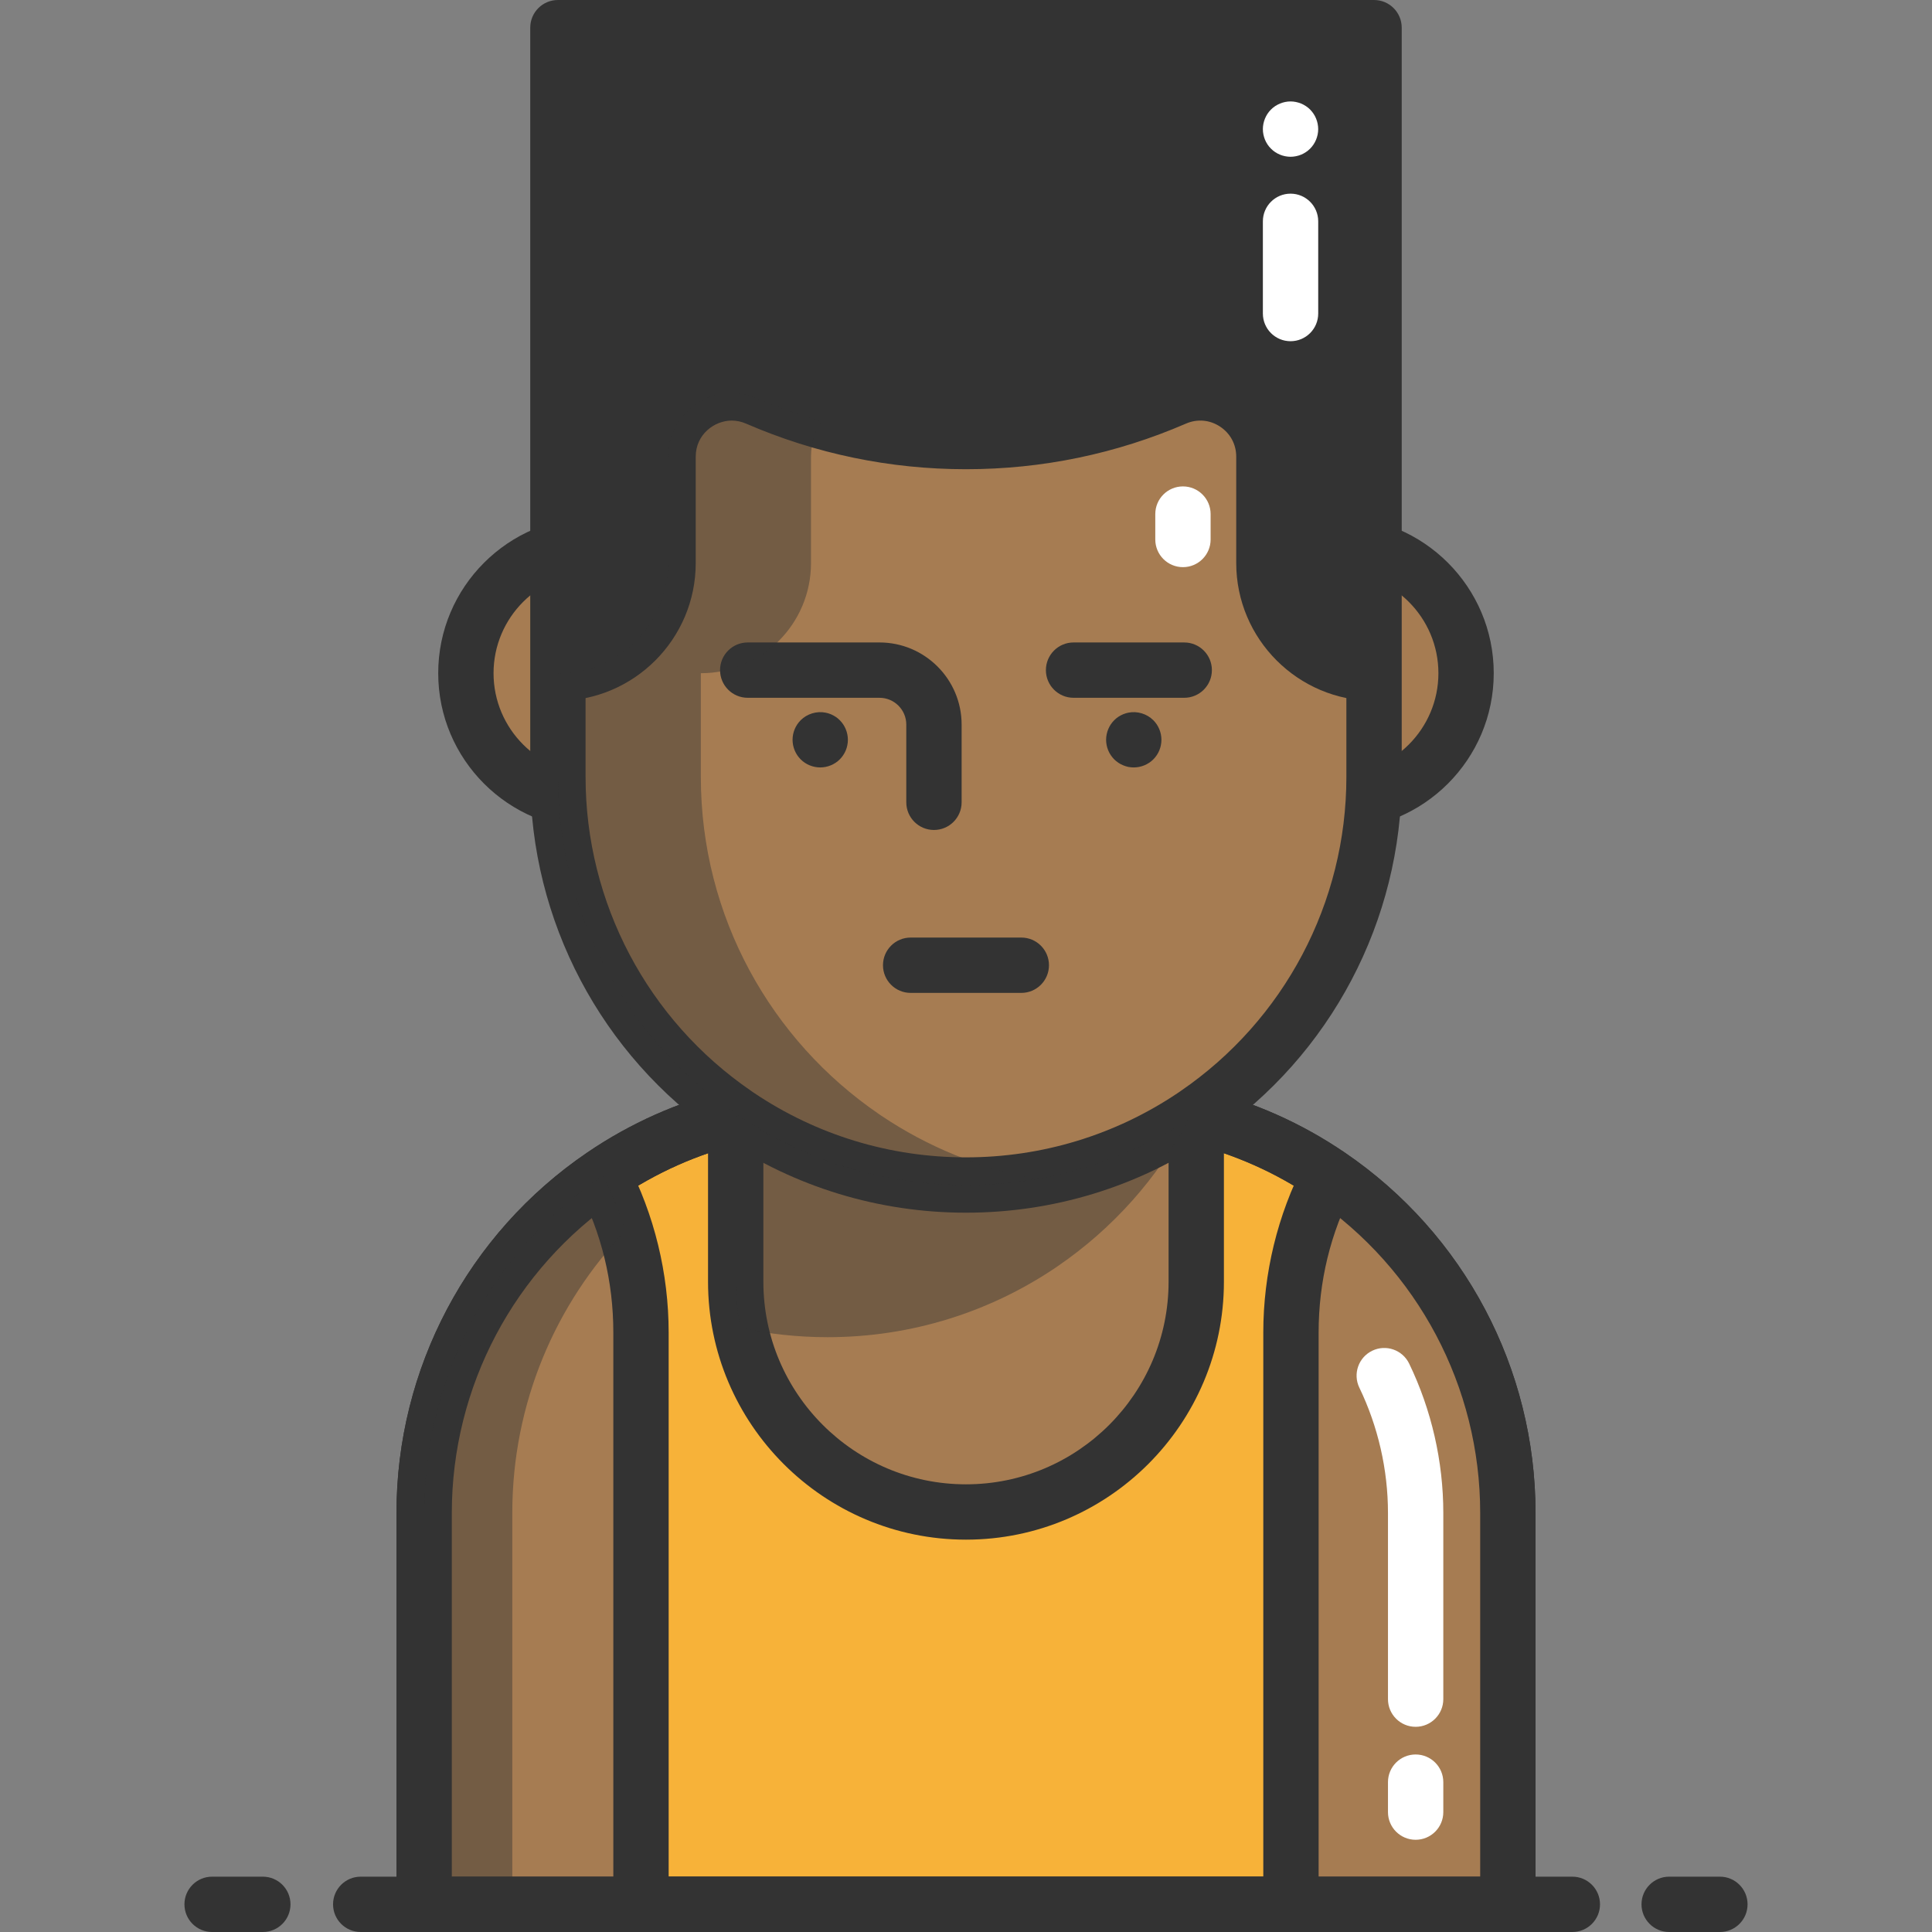 <?xml version="1.0" encoding="iso-8859-1"?>
<!-- Generator: Adobe Illustrator 19.0.0, SVG Export Plug-In . SVG Version: 6.00 Build 0)  -->
<svg version="1.1" id="Layer_1" xmlns="http://www.w3.org/2000/svg" xmlns:xlink="http://www.w3.org/1999/xlink" x="0px" y="0px"
	 viewBox="0 0 419 419" style="enable-background:new 0 0 419 419;" xml:space="preserve">
<rect x="0" y="0" width="419" height="419" fill="#808080" stroke="none"/>
<g>
	<g>
		<g>
			<circle style="fill:#A67C52;" cx="128.927" cy="146" r="27.89"/>
			<circle style="fill:#A67C52;" cx="290.062" cy="146" r="27.89"/>
		</g>
		<g>
			<path style="fill:#333333;" d="M128.927,179.89c-18.687,0-33.89-15.203-33.89-33.89s15.203-33.89,33.89-33.89
				s33.89,15.203,33.89,33.89S147.614,179.89,128.927,179.89z M128.927,124.11c-12.07,0-21.89,9.82-21.89,21.89
				s9.82,21.89,21.89,21.89s21.89-9.82,21.89-21.89S140.998,124.11,128.927,124.11z"/>
			<path style="fill:#333333;" d="M290.063,179.89c-18.687,0-33.89-15.203-33.89-33.89s15.203-33.89,33.89-33.89
				s33.89,15.203,33.89,33.89S308.75,179.89,290.063,179.89z M290.063,124.11c-12.07,0-21.89,9.82-21.89,21.89
				s9.82,21.89,21.89,21.89s21.89-9.82,21.89-21.89C311.952,133.93,302.132,124.11,290.063,124.11z"/>
		</g>
	</g>
	<g>
		<path style="fill:#F7B239;" d="M258.855,241.97c0.19,0.05,0.39,0.09,0.58,0.14c10.46,2.53,20.19,6.93,28.83,12.81
			c23.39,15.92,38.75,42.77,38.75,73.19V413h-47.04h-140.96h-47.03v-84.89c0-30.42,15.35-57.27,38.74-73.19
			c8.64-5.88,18.37-10.28,28.83-12.81c0.19-0.05,0.39-0.09,0.58-0.14"/>
		<path style="fill:#333333;" d="M327.015,419H91.985c-3.314,0-6-2.686-6-6v-84.89c0-31.306,15.463-60.521,41.364-78.15
			c9.415-6.408,19.76-11.007,30.749-13.671c0.131-0.033,0.264-0.065,0.397-0.096l0.119-0.028l3.05,11.606
			c-0.154,0.041-0.311,0.078-0.469,0.114l-0.119,0.028c-0.018,0.004-0.093,0.024-0.11,0.028
			c-9.597,2.321-18.636,6.338-26.865,11.938c-22.614,15.392-36.116,40.899-36.116,68.23V407h223.03v-78.89
			c0-27.327-13.505-52.833-36.126-68.23c-8.229-5.6-17.267-9.617-26.865-11.938c-0.04-0.01-0.079-0.02-0.118-0.03l-0.112-0.026
			c-0.157-0.036-0.314-0.073-0.467-0.114l3.05-11.606l0.12,0.028c0.133,0.031,0.266,0.062,0.396,0.095
			c10.99,2.664,21.334,7.263,30.749,13.67c25.907,17.633,41.374,46.848,41.374,78.15V413C333.015,416.314,330.328,419,327.015,419z"
			/>
	</g>
	<path style="fill:#333333;" d="M297.995,6v140c-13.19,0-23.89-10.69-23.89-23.89V99.04c0-9.94-10.18-16.63-19.3-12.67
		c-14.46,6.26-29.88,9.39-45.31,9.39s-30.85-3.13-45.3-9.39c-1.82-0.79-3.69-1.16-5.5-1.16c-7.28,0-13.81,5.88-13.81,13.83v23.07
		c0,13.2-10.7,23.89-23.89,23.89V6H297.995z"/>
	<path style="fill:#A67C52;" d="M139.015,289v124h-47.03v-84.89c0-30.42,15.35-57.27,38.74-73.19
		C136.025,265.12,139.015,276.71,139.015,289z"/>
	<path style="fill:#A67C52;" d="M327.015,328.11V413h-47.04V289c0-12.29,2.99-23.88,8.29-34.08
		C311.655,270.84,327.015,297.69,327.015,328.11z"/>
	<path style="fill:#A67C52;" d="M259.435,242.11v35.86c0,27.58-22.36,49.94-49.94,49.94s-49.94-22.36-49.94-49.94v-35.86
		c0.19-0.05,0.39-0.09,0.58-0.14c14.1,9.49,31.08,15.03,49.36,15.03s35.26-5.54,49.36-15.03
		C259.045,242.02,259.245,242.06,259.435,242.11z"/>
	<path style="fill:#A67C52;" d="M297.995,146v22.5c0,30.35-15.28,57.13-38.56,73.07c-0.19,0.14-0.39,0.27-0.58,0.4
		c-14.1,9.49-31.08,15.03-49.36,15.03s-35.26-5.54-49.36-15.03c-0.19-0.13-0.39-0.26-0.58-0.4c-23.28-15.94-38.56-42.72-38.56-73.07
		V146c13.19,0,23.89-10.69,23.89-23.89V99.04c0-7.95,6.53-13.83,13.81-13.83c1.81,0,3.68,0.37,5.5,1.16
		c14.45,6.26,29.87,9.39,45.3,9.39s30.85-3.13,45.31-9.39c9.12-3.96,19.3,2.73,19.3,12.67v23.07
		C274.105,135.31,284.805,146,297.995,146z"/>
	<path style="fill:#333333;" d="M209.495,263c-18.88,0-37.107-5.551-52.71-16.052l-0.167-0.113c-0.174-0.117-0.35-0.238-0.522-0.362
		c-25.737-17.656-41.1-46.799-41.1-77.973V6c0-3.314,2.686-6,6-6h177c3.314,0,6,2.686,6,6v162.5
		c0,31.174-15.362,60.316-41.099,77.972c-0.173,0.125-0.35,0.245-0.524,0.363l-0.129,0.088c-0.012,0.008-0.024,0.017-0.037,0.025
		C246.602,257.449,228.375,263,209.495,263z M126.995,12v156.5c0,27.241,13.439,52.706,35.95,68.119
		c0.057,0.039,0.113,0.079,0.168,0.12c0.068,0.05,0.14,0.096,0.21,0.144l0.199,0.135C177.101,246.156,193.01,251,209.495,251
		s32.395-4.844,46.01-14.008l0.156-0.106c0.071-0.048,0.145-0.096,0.215-0.147c0.055-0.041,0.111-0.081,0.168-0.12
		c22.511-15.413,35.95-40.878,35.95-68.119V12H126.995z"/>
	<path style="fill:#FFFFFF;" d="M307.015,399c-3.313,0-6-2.686-6-6v-6.5c0-3.314,2.687-6,6-6s6,2.686,6,6v6.5
		C313.015,396.314,310.328,399,307.015,399z M307.015,374.5c-3.313,0-6-2.686-6-6v-40.39c0-9.354-2.147-18.746-6.209-27.159
		c-1.44-2.984-0.189-6.571,2.794-8.012c2.985-1.441,6.571-0.19,8.012,2.794c4.843,10.031,7.403,21.226,7.403,32.376v40.39
		C313.015,371.813,310.328,374.5,307.015,374.5z"/>
	<path style="fill:#333333;" d="M327.015,419H91.985c-3.314,0-6-2.686-6-6v-84.89c0-31.306,15.463-60.521,41.364-78.15
		c9.415-6.408,19.76-11.007,30.749-13.671c0.131-0.033,0.264-0.065,0.397-0.096l0.119-0.028l3.05,11.606
		c-0.154,0.041-0.311,0.078-0.469,0.114l-0.119,0.028c-0.018,0.004-0.093,0.024-0.11,0.028c-9.597,2.321-18.636,6.338-26.865,11.938
		c-22.614,15.392-36.116,40.899-36.116,68.23V407h223.03v-78.89c0-27.327-13.505-52.833-36.126-68.23
		c-8.229-5.6-17.267-9.617-26.865-11.938c-0.04-0.01-0.079-0.02-0.118-0.03l-0.112-0.026c-0.157-0.036-0.314-0.073-0.467-0.114
		l3.05-11.606l0.12,0.028c0.133,0.031,0.266,0.062,0.396,0.095c10.99,2.664,21.334,7.263,30.749,13.67
		c25.907,17.633,41.374,46.848,41.374,78.15V413C333.015,416.314,330.328,419,327.015,419z"/>
	<path style="fill:#333333;" d="M209.495,333.91c-30.845,0-55.94-25.095-55.94-55.94v-36.4h12v36.4
		c0,24.229,19.711,43.94,43.94,43.94s43.94-19.711,43.94-43.94v-36.4h12v36.4C265.435,308.815,240.34,333.91,209.495,333.91z"/>
	<path style="fill:#333333;" d="M297.995,152c-16.481,0-29.89-13.408-29.89-29.89V99.04c0-2.682-1.286-5.064-3.527-6.534
		c-2.238-1.468-4.929-1.698-7.384-0.632c-15.155,6.561-31.202,9.886-47.7,9.886c-16.502,0-32.545-3.326-47.685-9.884
		c-1.019-0.442-2.065-0.666-3.115-0.666c-3.756,0-7.81,2.994-7.81,7.83v23.07c0,16.481-13.409,29.89-29.89,29.89v-12
		c9.865,0,17.89-8.025,17.89-17.89V99.04c0-10.934,8.887-19.83,19.81-19.83c2.703,0,5.357,0.557,7.889,1.656
		c13.621,5.901,28.059,8.894,42.911,8.894c14.849,0,29.291-2.993,42.926-8.896c6.134-2.663,13.143-2.064,18.739,1.608
		c5.601,3.674,8.945,9.868,8.945,16.568v23.07c0,9.865,8.025,17.89,17.89,17.89v12H297.995z"/>
	<path style="fill:#333333;" d="M145.015,413h-12V289c0-11.055-2.562-21.59-7.614-31.313l10.648-5.533
		c5.865,11.288,8.966,24.029,8.966,36.846V413z"/>
	<path style="fill:#333333;" d="M285.975,413h-12V289c0-12.816,3.1-25.558,8.966-36.846l10.648,5.533
		c-5.052,9.724-7.614,20.259-7.614,31.313V413z"/>
	<g>
		<path style="fill:#FFFFFF;" d="M279.885,74c-3.313,0-6-2.686-6-6V48c0-3.314,2.687-6,6-6s6,2.686,6,6v20
			C285.885,71.314,283.198,74,279.885,74z"/>
	</g>
	<g>
		<path style="fill:#FFFFFF;" d="M279.883,33.999c-0.39,0-0.78-0.04-1.17-0.12c-0.38-0.07-0.76-0.19-1.12-0.34s-0.71-0.33-1.04-0.55
			s-0.63-0.47-0.91-0.75c-0.28-0.27-0.53-0.58-0.75-0.91c-0.21-0.32-0.4-0.67-0.55-1.03c-0.15-0.37-0.26-0.74-0.34-1.13
			c-0.08-0.38-0.12-0.78-0.12-1.17s0.04-0.78,0.12-1.17c0.08-0.38,0.19-0.76,0.34-1.12c0.15-0.37,0.34-0.71,0.55-1.04
			c0.22-0.33,0.47-0.63,0.75-0.91s0.58-0.53,0.91-0.75c0.33-0.21,0.68-0.4,1.04-0.55s0.74-0.26,1.12-0.34
			c0.77-0.16,1.57-0.16,2.34,0c0.39,0.08,0.76,0.19,1.13,0.34c0.36,0.15,0.71,0.34,1.03,0.55c0.33,0.22,0.64,0.47,0.92,0.75
			c0.27,0.28,0.52,0.58,0.74,0.91s0.4,0.67,0.55,1.04c0.15,0.36,0.27,0.74,0.34,1.12c0.08,0.39,0.12,0.78,0.12,1.17
			c0,1.58-0.64,3.13-1.75,4.24c-0.28,0.28-0.59,0.53-0.92,0.75c-0.32,0.22-0.67,0.4-1.03,0.55c-0.37,0.15-0.74,0.27-1.13,0.34
			C280.673,33.959,280.273,33.999,279.883,33.999z"/>
	</g>
	<g>
		<path style="fill:#333333;" d="M177.885,166.437c-1.58,0-3.13-0.64-4.24-1.75c-1.12-1.12-1.76-2.67-1.76-4.25s0.64-3.12,1.76-4.24
			c1.39-1.39,3.46-2.03,5.41-1.64c0.39,0.08,0.76,0.19,1.13,0.34c0.36,0.15,0.71,0.34,1.03,0.55c0.33,0.22,0.64,0.47,0.91,0.75
			c0.28,0.28,0.53,0.58,0.75,0.91s0.4,0.68,0.55,1.04c0.15,0.36,0.27,0.74,0.34,1.12c0.08,0.39,0.12,0.78,0.12,1.17
			s-0.04,0.79-0.12,1.18c-0.07,0.38-0.19,0.76-0.34,1.12s-0.33,0.71-0.55,1.03c-0.22,0.33-0.47,0.64-0.75,0.92
			C181.015,165.797,179.465,166.437,177.885,166.437z"/>
		<path style="fill:#333333;" d="M245.885,166.437c-0.39,0-0.79-0.04-1.17-0.11c-0.38-0.08-0.76-0.2-1.12-0.35
			c-0.37-0.15-0.71-0.33-1.04-0.55c-0.33-0.22-0.64-0.47-0.91-0.74c-0.28-0.28-0.53-0.59-0.75-0.92c-0.22-0.32-0.4-0.67-0.55-1.03
			c-0.15-0.36-0.27-0.74-0.34-1.12c-0.08-0.39-0.12-0.79-0.12-1.18s0.04-0.78,0.12-1.17c0.07-0.38,0.19-0.76,0.34-1.12
			s0.33-0.71,0.55-1.04c0.22-0.33,0.47-0.63,0.75-0.91c0.27-0.28,0.58-0.53,0.91-0.75c0.33-0.21,0.67-0.4,1.04-0.55
			c0.36-0.15,0.74-0.26,1.12-0.34c1.95-0.39,4.02,0.25,5.41,1.64c0.28,0.28,0.53,0.58,0.75,0.91s0.4,0.68,0.55,1.04
			c0.15,0.36,0.27,0.74,0.34,1.12c0.08,0.39,0.12,0.78,0.12,1.17s-0.04,0.79-0.12,1.18c-0.07,0.38-0.19,0.76-0.34,1.12
			s-0.33,0.71-0.55,1.03c-0.22,0.33-0.47,0.64-0.75,0.92C249.015,165.797,247.465,166.437,245.885,166.437z"/>
	</g>
	<g>
		<path style="fill:#333333;" d="M202.551,180c-3.313,0-6-2.686-6-6v-16.857c0-3.204-2.606-5.81-5.81-5.81h-28.58
			c-3.313,0-6-2.686-6-6s2.687-6,6-6h28.58c9.82,0,17.81,7.99,17.81,17.81V174C208.551,177.314,205.865,180,202.551,180z"/>
		<path style="fill:#333333;" d="M256.828,151.333h-24c-3.313,0-6-2.686-6-6s2.687-6,6-6h24c3.313,0,6,2.686,6,6
			S260.142,151.333,256.828,151.333z"/>
	</g>
	<g>
		<path style="fill:#333333;" d="M221.495,215.333h-24c-3.313,0-6-2.686-6-6s2.687-6,6-6h24c3.313,0,6,2.686,6,6
			S224.808,215.333,221.495,215.333z"/>
	</g>
	<g>
		<path style="fill:#FFFFFF;" d="M256.551,123c-3.313,0-6-2.686-6-6v-5.51c0-3.314,2.687-6,6-6c3.313,0,6,2.686,6,6V117
			C262.551,120.314,259.865,123,256.551,123z"/>
	</g>
	<path style="opacity:0.44;fill:#333333;enable-background:new    ;" d="M257.875,242.62c-6.74,12.83-16.55,23.81-28.44,31.95
		c-0.19,0.14-0.39,0.27-0.58,0.4c-14.1,9.49-31.08,15.03-49.36,15.03c-6.5,0-12.84-0.7-18.94-2.04c-0.66-3.23-1-6.57-1-9.99v-35.86
		c0.19-0.05,0.39-0.09,0.58-0.14c14.1,9.49,31.08,15.03,49.36,15.03C227.355,257,243.975,251.71,257.875,242.62z"/>
	<path style="opacity:0.44;fill:#333333;enable-background:new    ;" d="M191.135,241.97c10.02,6.74,21.5,11.49,33.86,13.68
		c-5.03,0.89-10.21,1.35-15.5,1.35c-18.28,0-35.26-5.54-49.36-15.03c-0.19-0.13-0.39-0.26-0.58-0.4
		c-23.28-15.94-38.56-42.72-38.56-73.07V146c13.19,0,23.89-10.69,23.89-23.89V99.04c0-7.95,6.53-13.83,13.81-13.83
		c1.81,0,3.68,0.37,5.5,1.16c4.58,1.98,9.26,3.65,14,5.01c-1.45,2.16-2.31,4.77-2.31,7.66v23.07c0,13.2-10.7,23.89-23.89,23.89v22.5
		c0,30.35,15.28,57.13,38.56,73.07C190.745,241.71,190.945,241.84,191.135,241.97z"/>
	<g>
		<path style="opacity:0.44;fill:#333333;enable-background:new    ;" d="M135.665,266.92c-15.21,15.89-24.56,37.45-24.56,61.19
			v83.659h-19.12V328.11c0-30.42,15.35-57.27,38.74-73.19C132.705,258.74,134.365,262.75,135.665,266.92z"/>
	</g>
	<g>
		<path style="fill:#333333;" d="M341,419H78.23c-3.313,0-6-2.686-6-6s2.687-6,6-6H341c3.313,0,6,2.686,6,6S344.313,419,341,419z"/>
		<path style="fill:#333333;" d="M373,419h-11c-3.313,0-6-2.686-6-6s2.687-6,6-6h11c3.313,0,6,2.686,6,6S376.313,419,373,419z"/>
		<path style="fill:#333333;" d="M57,419H46c-3.313,0-6-2.686-6-6s2.687-6,6-6h11c3.313,0,6,2.686,6,6S60.313,419,57,419z"/>
	</g>
</g>
<g>
</g>
<g>
</g>
<g>
</g>
<g>
</g>
<g>
</g>
<g>
</g>
<g>
</g>
<g>
</g>
<g>
</g>
<g>
</g>
<g>
</g>
<g>
</g>
<g>
</g>
<g>
</g>
<g>
</g>
</svg>
